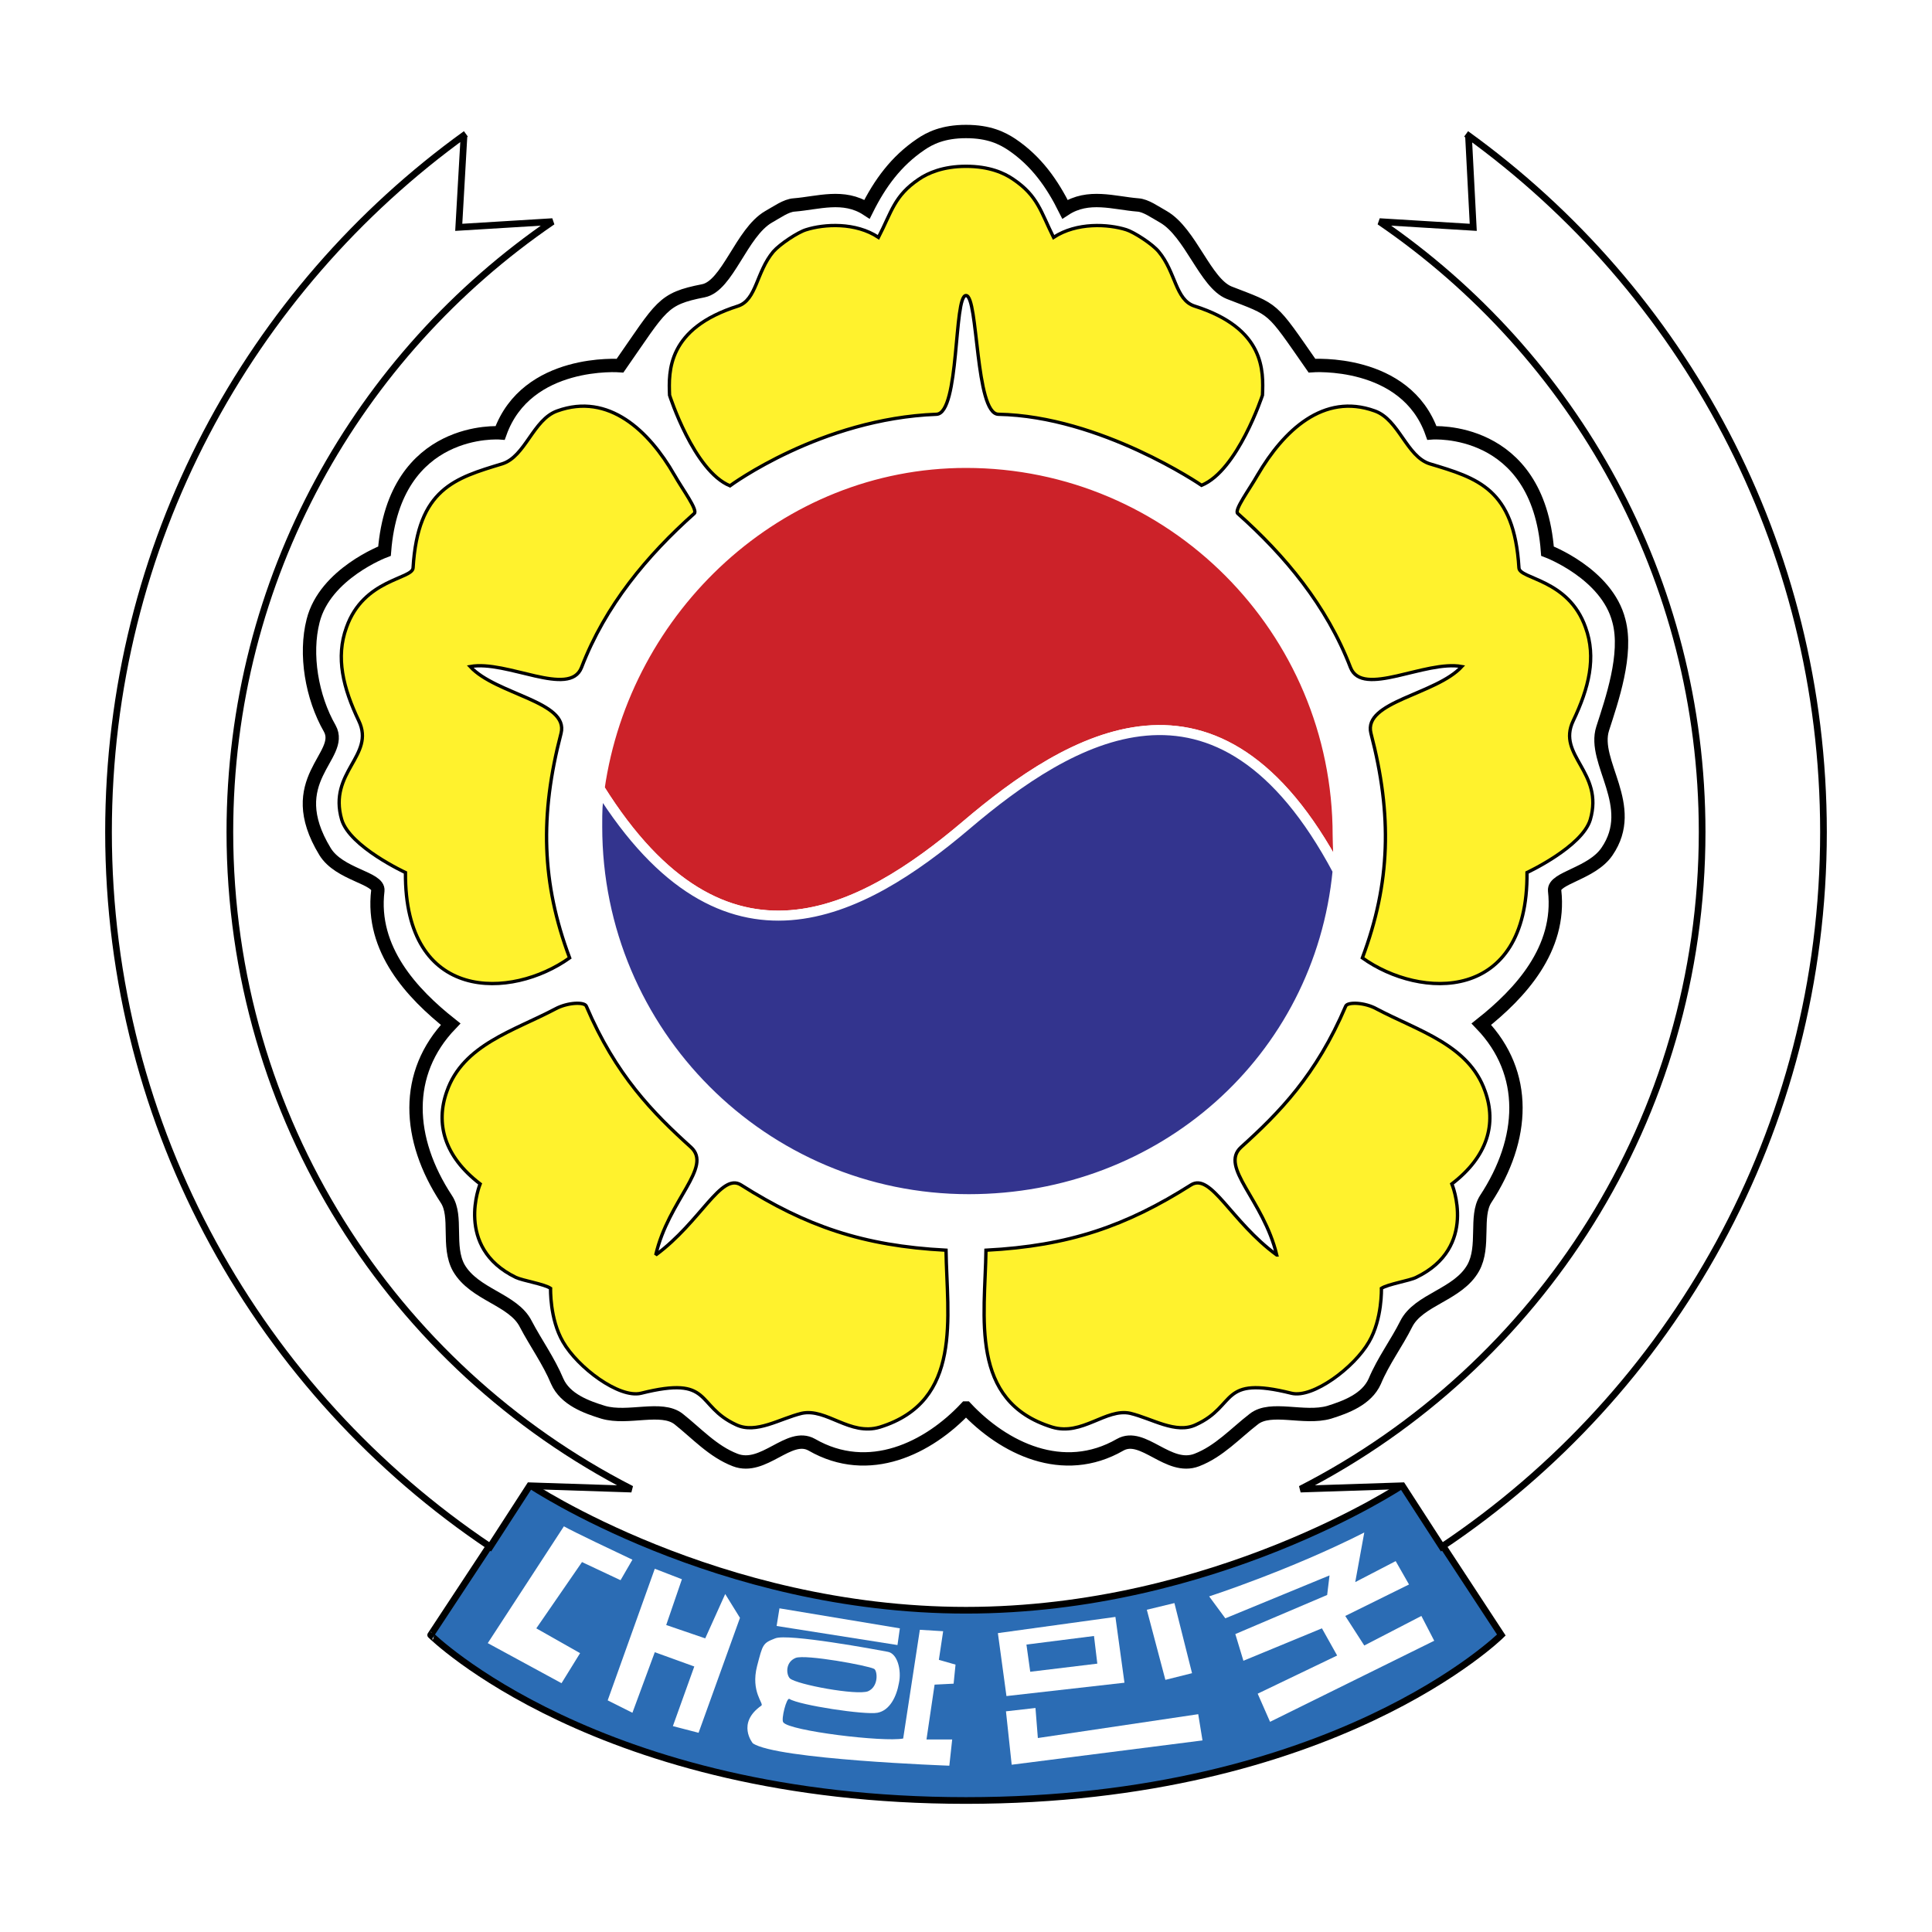 <svg xmlns="http://www.w3.org/2000/svg" width="2500" height="2500" viewBox="0 0 192.756 192.756"><path fill-rule="evenodd" clip-rule="evenodd" fill="#fff" d="M0 0h192.756v192.756H0V0z"/><path d="M96.378 179.636c36.747 0 53.411-16.509 53.411-16.509l-9.828-14.986s-18.754 12.513-43.583 12.513c-24.83 0-43.535-12.513-43.535-12.513l-9.875 14.986c-.001 0 16.663 16.509 53.41 16.509z" fill-rule="evenodd" clip-rule="evenodd" fill="#2b6cb4" stroke="#000" stroke-width=".666" stroke-miterlimit="2.613"/><path d="M46.481 13.358C24.879 28.915 10.827 54.32 10.827 83.008c0 29.735 15.145 55.95 38.075 71.317l3.941-6.091 10.16.333c-23.785-12.179-40.069-36.966-40.069-65.56 0-25.31 12.771-47.623 32.188-60.897l-9.353.571.522-9.135.19-.188z" fill-rule="evenodd" clip-rule="evenodd" fill="#fff"/><path d="M46.481 13.358C24.879 28.915 10.827 54.32 10.827 83.008c0 29.735 15.145 55.95 38.075 71.317l3.941-6.091 10.16.333c-23.785-12.179-40.069-36.966-40.069-65.56 0-25.31 12.771-47.623 32.188-60.897l-9.353.571.522-9.135" fill="none" stroke="#000" stroke-width=".666" stroke-miterlimit="2.613"/><path d="M146.275 13.358c21.602 15.557 35.654 40.962 35.654 69.65 0 29.735-15.098 55.95-38.076 71.317l-3.941-6.091-10.158.333c23.785-12.179 40.068-36.966 40.068-65.56 0-25.31-12.77-47.623-32.188-60.897l9.352.571-.475-9.135-.236-.188z" fill-rule="evenodd" clip-rule="evenodd" fill="#fff"/><path d="M146.275 13.358c21.602 15.557 35.654 40.962 35.654 69.65 0 29.735-15.098 55.95-38.076 71.317l-3.941-6.091-10.158.333c23.785-12.179 40.068-36.966 40.068-65.56 0-25.31-12.77-47.623-32.188-60.897l9.352.571-.475-9.135" fill="none" stroke="#000" stroke-width=".666" stroke-miterlimit="2.613"/><path d="M63.097 155.61c-1.519-.714-6.029-2.854-6.836-3.33l-7.596 11.655 7.359 3.997 1.852-2.998-4.368-2.474 4.558-6.613 3.846 1.809 1.185-2.046zM65.329 156.514l-4.7 13.131 2.468 1.237 2.232-6.042 3.94 1.427-2.136 5.948 2.564.665 4.13-11.466-1.472-2.378-1.994 4.424-3.893-1.332 1.567-4.567-2.706-1.047zM91.773 162.604l2.326.143-.428 2.855 1.662.476-.19 1.902-1.899.096-.808 5.471H95l-.285 2.617s-17.281-.618-19.607-2.236c0 0-1.662-1.998.854-3.759.285-.189-1.092-1.379-.428-3.948.57-2.188.57-2.284 1.805-2.76 1.234-.523 10.207 1.142 11.204 1.333.997.142 1.424 1.855 1.14 3.14-.238 1.332-.902 2.712-2.137 2.949-1.234.238-7.833-.761-8.783-1.38-.285-.189-.854 2.046-.617 2.331.57.856 10.018 1.999 11.964 1.618l1.663-10.848zM136.115 152.898c-7.406 3.759-15.477 6.375-15.477 6.375l1.613 2.188 10.396-4.282-.236 1.951-9.162 3.901.807 2.664 7.834-3.235 1.518 2.712-7.928 3.807 1.234 2.807 16.379-8.088-1.281-2.474-5.697 2.949-1.898-2.949 6.361-3.141-1.33-2.331-4.035 2.094.902-4.948z" fill-rule="evenodd" clip-rule="evenodd" fill="#fff"/><path fill-rule="evenodd" clip-rule="evenodd" fill="#fff" d="M89.779 162.461l-12.012-1.998-.284 1.761 12.059 1.902.237-1.665z"/><path d="M87.215 166.505c.332.19.475 1.761-.617 2.236-1.14.428-7.074-.666-7.787-1.285-.379-.38-.474-1.617.57-2.046.997-.38 7.217.762 7.834 1.095z" fill-rule="evenodd" clip-rule="evenodd" fill="#2b6cb4"/><path fill-rule="evenodd" clip-rule="evenodd" fill="#fff" d="M103.547 173.403l-.238-2.997-2.944.333.571 5.328 19.037-2.425-.426-2.617-16 2.378zM100.414 169.217l-.855-6.28 11.726-1.618.903 6.566-11.774 1.332z"/><path fill-rule="evenodd" clip-rule="evenodd" fill="#2b6cb4" d="M102.408 164.078l.379 2.713 6.693-.81-.332-2.758-6.74.855z"/><path fill-rule="evenodd" clip-rule="evenodd" fill="#fff" d="M114.418 160.605l2.754-.666 1.758 6.995-2.66.666-1.852-6.995z"/><path d="M96.378 140.48c3.751 3.997 9.685 6.946 15.382 3.664 2.279-1.285 4.795 2.616 7.645 1.522 2.23-.856 3.846-2.664 5.697-4.092 1.709-1.332 4.984.048 7.5-.666 1.662-.523 3.75-1.284 4.559-3.093.854-2.045 2.184-3.806 3.133-5.709 1.234-2.474 5.174-2.902 6.693-5.613 1.188-2.142.143-5.139 1.234-6.852 3.941-5.994 4.273-12.56-.426-17.46 3.844-3.045 7.975-7.47 7.311-13.321-.143-1.285 3.703-1.666 5.223-3.901 3.133-4.567-1.52-8.896-.428-12.274.902-2.807 2.516-7.422 1.615-10.752-1.188-4.71-7.123-6.946-7.123-6.946-.949-12.607-11.537-11.798-11.537-11.798-2.609-7.422-11.963-6.708-11.963-6.708-4.178-5.995-3.607-5.471-8.26-7.279-2.375-.952-3.846-5.995-6.553-7.565-.854-.475-1.756-1.142-2.562-1.189-2.375-.19-4.939-1.094-7.266.428-1.281-2.569-2.848-4.805-5.316-6.47-.949-.618-2.23-1.285-4.558-1.285-2.279 0-3.608.667-4.51 1.285-2.469 1.666-4.083 3.901-5.364 6.47-2.327-1.522-4.891-.618-7.265-.428-.807.047-1.709.714-2.563 1.189-2.706 1.57-4.083 6.899-6.504 7.375-4.13.809-4.13 1.475-8.309 7.469 0 0-9.305-.713-11.963 6.708 0 0-10.54-.809-11.537 11.798 0 0-5.934 2.236-7.122 6.946-.854 3.331-.142 7.612 1.662 10.752 1.519 2.759-4.843 5.09-.475 12.274 1.424 2.331 5.412 2.617 5.27 3.901-.712 5.852 3.418 10.276 7.264 13.321-4.7 4.9-4.368 11.466-.427 17.46 1.14 1.713.047 4.71 1.234 6.852 1.567 2.711 5.459 3.14 6.694 5.613.997 1.903 2.279 3.664 3.133 5.709.807 1.809 2.896 2.569 4.605 3.093 2.468.714 5.792-.666 7.501.666 1.804 1.428 3.418 3.235 5.649 4.092 2.848 1.094 5.365-2.808 7.644-1.522 5.698 3.283 11.632.334 15.383-3.664z" fill-rule="evenodd" clip-rule="evenodd" fill="#fff" stroke="#000" stroke-width="1.332" stroke-miterlimit="2.613"/><path d="M96.378 16.593c2.327 0 3.798.667 4.7 1.285 2.469 1.665 2.754 3.235 4.035 5.804 2.326-1.521 5.459-1.332 7.264-.761.76.238 2.611 1.428 3.229 2.188 1.709 2.046 1.662 4.806 3.561 5.424 7.074 2.236 6.885 6.518 6.789 8.896 0 0-2.469 7.517-6.076 8.992 0 0-10.064-6.898-20.273-7.089-2.326-.048-1.992-11.847-3.228-11.847-1.234 0-.617 11.751-2.943 11.847-11.537.428-20.604 7.136-20.604 7.136-3.608-1.475-6.029-9.04-6.029-9.04-.095-2.379-.238-6.66 6.836-8.896 1.852-.618 1.804-3.378 3.513-5.424.665-.761 2.469-1.95 3.276-2.188 1.804-.571 4.938-.761 7.216.761 1.33-2.569 1.567-4.139 4.036-5.804.9-.617 2.419-1.284 4.698-1.284zM67.275 47.375c.808 1.427 2.374 3.521 1.994 3.854-4.7 4.187-8.878 9.182-11.251 15.367-1.187 3.045-7.454-.762-11.109-.095 2.563 2.807 9.875 3.473 9.068 6.66-2.137 8.183-1.947 14.938.854 22.408-5.792 4.14-16.475 4.52-16.379-8.516 0 0-5.554-2.569-6.361-5.281-1.377-4.758 3.371-6.375 1.709-9.848-1.567-3.283-2.326-6.328-1.234-9.325 1.709-4.852 6.599-4.805 6.647-5.947.474-7.897 4.178-8.944 8.877-10.372 2.327-.713 3.086-4.424 5.507-5.281 5.127-1.854 9.162 1.999 11.678 6.376zM65.424 125.209c4.51-3.33 6.504-8.23 8.498-6.993 6.457 4.092 12.154 6.089 20.462 6.518.095 6.613 1.709 15.081-6.6 17.65-2.991.904-5.317-1.903-7.786-1.379-2.184.522-4.558 2.093-6.552 1.142-4.13-1.903-2.278-4.948-9.495-3.141-2.184.523-6.314-2.568-7.786-5.138-1.33-2.284-1.234-5.329-1.234-5.329-.617-.428-2.754-.761-3.466-1.094-6.171-2.997-3.561-9.325-3.561-9.325-3.608-2.759-4.462-6.042-3.323-9.229 1.614-4.663 6.694-6.042 10.825-8.23 1.234-.666 2.896-.714 3.086-.285 2.944 6.898 6.647 10.656 10.445 14.082 2.184 1.997-2.231 5.232-3.513 10.751zM125.48 47.375c-.807 1.427-2.373 3.521-1.994 3.854 4.701 4.187 8.879 9.182 11.252 15.367 1.188 3.045 7.453-.762 11.109-.095-2.564 2.807-9.875 3.473-9.068 6.66 2.137 8.183 1.947 14.938-.854 22.408 5.791 4.14 16.521 4.52 16.426-8.516 0 0 5.508-2.569 6.314-5.281 1.377-4.758-3.371-6.375-1.709-9.848 1.566-3.283 2.326-6.328 1.234-9.325-1.709-4.852-6.6-4.805-6.646-5.947-.475-7.897-4.131-8.944-8.879-10.372-2.326-.713-3.086-4.424-5.506-5.281-5.128-1.854-9.114 1.999-11.679 6.376zM127.379 125.209c-4.557-3.33-6.551-8.23-8.545-6.993-6.457 4.092-12.154 6.089-20.463 6.518-.094 6.613-1.708 15.081 6.6 17.65 2.992.904 5.365-1.903 7.787-1.379 2.184.522 4.557 2.093 6.551 1.142 4.178-1.903 2.279-4.948 9.543-3.141 2.137.523 6.266-2.568 7.738-5.138 1.33-2.284 1.234-5.329 1.234-5.329.664-.428 2.801-.761 3.465-1.094 6.221-2.997 3.562-9.325 3.562-9.325 3.607-2.759 4.461-6.042 3.322-9.229-1.613-4.663-6.693-6.042-10.824-8.23-1.188-.666-2.896-.714-3.086-.285-2.943 6.898-6.646 10.656-10.445 14.082-2.183 1.997 2.233 5.232 3.561 10.751z" fill-rule="evenodd" clip-rule="evenodd" fill="#fff22d" stroke="#000" stroke-width=".333" stroke-miterlimit="2.613"/><path d="M133.457 86.863c.143-1.189 0-2.331 0-3.52 0-20.506-16.617-37.157-37.079-37.157-18.658 0-33.993 14.511-36.556 32.495 12.486 19.982 26.159 12.465 36.556 3.663 10.351-8.802 25.161-17.889 37.079 4.519z" fill-rule="evenodd" clip-rule="evenodd" fill="#cc2229" stroke="#fff" stroke-width=".999" stroke-miterlimit="2.613"/><path d="M133.457 86.863c-1.805 18.84-17.566 32.78-36.794 32.78-20.462 0-37.078-16.604-37.078-37.156 0-1.761 0-2.094.237-3.806 12.486 19.982 26.159 12.465 36.556 3.663 10.351-8.802 25.161-17.889 37.079 4.519z" fill-rule="evenodd" clip-rule="evenodd" fill="#33348e" stroke="#fff" stroke-width=".999" stroke-miterlimit="2.613"/></svg>